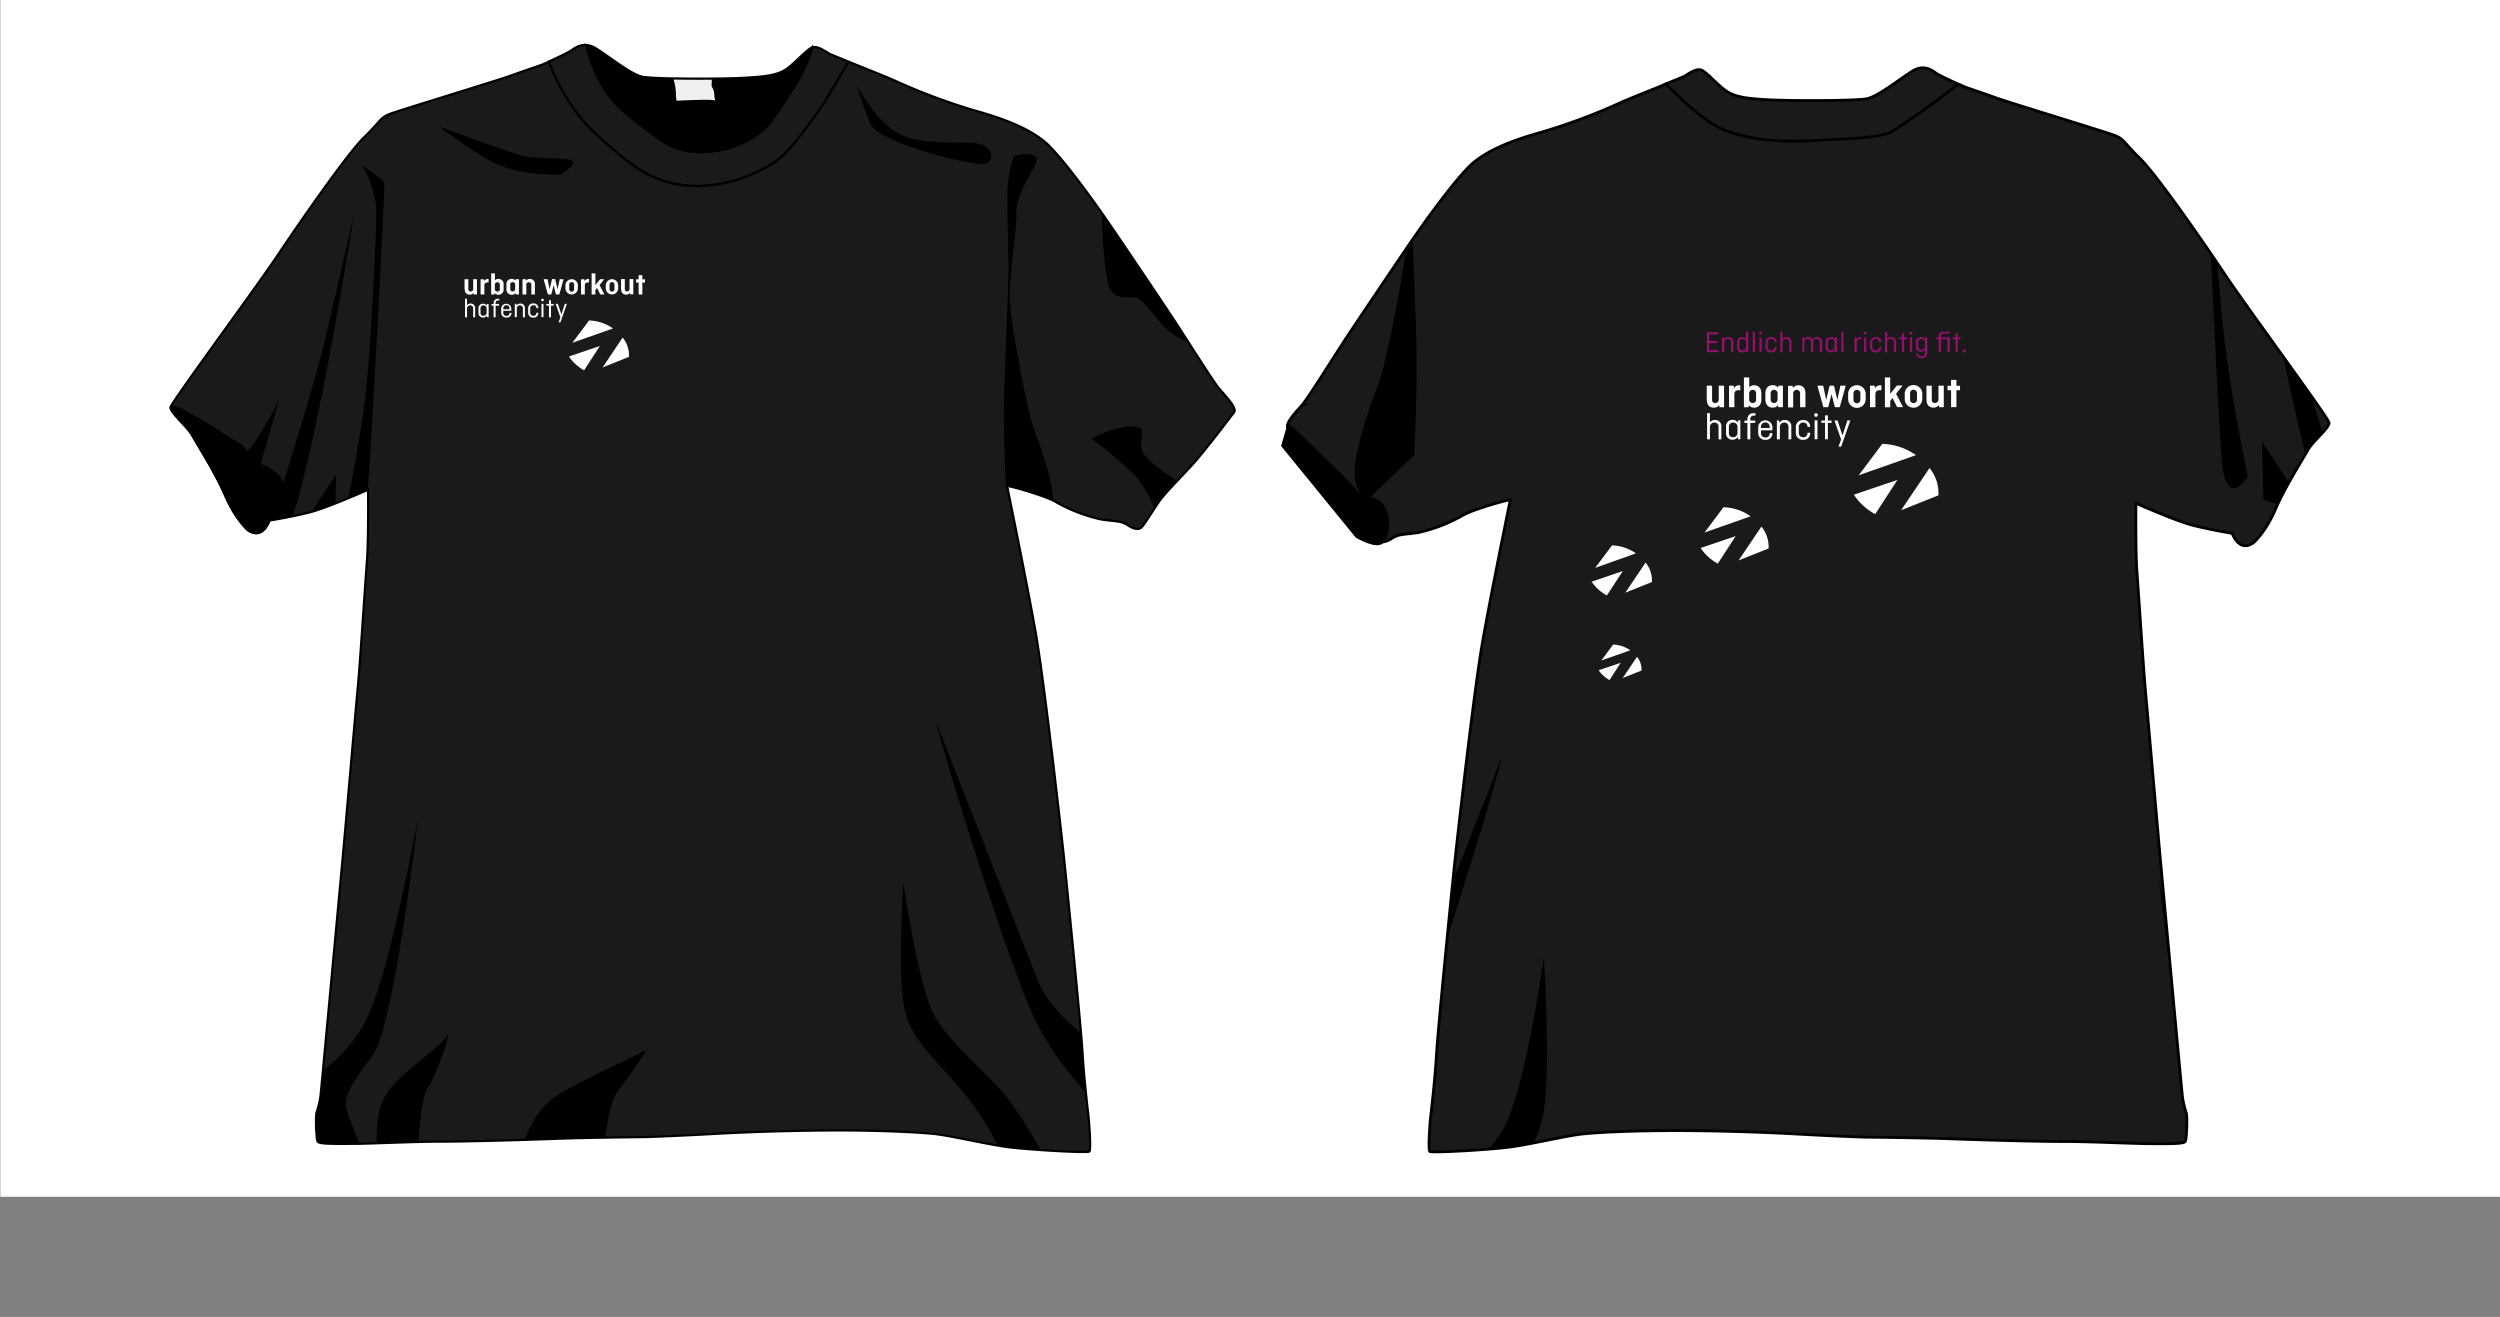 <svg id="Ebene_1" data-name="Ebene 1" xmlns="http://www.w3.org/2000/svg" xmlns:xlink="http://www.w3.org/1999/xlink" viewBox="0 0 940 495.17"><rect x="0" y="0" width="940" height="495.17" fill="#808080" stroke="none"/><defs><style>.cls-1,.cls-11,.cls-12,.cls-5{fill:none;}.cls-2{clip-path:url(#clip-path);}.cls-3{fill:#fff;}.cls-4{fill:#1a1a1a;}.cls-11,.cls-12,.cls-5{stroke:#000;stroke-miterlimit:3.86;}.cls-5{stroke-width:0.84px;}.cls-6{clip-path:url(#clip-path-2);}.cls-7{fill:#f0f0f0;}.cls-8{clip-path:url(#clip-path-3);}.cls-9{clip-path:url(#clip-path-4);}.cls-10{clip-path:url(#clip-path-5);}.cls-11{stroke-width:1.07px;}.cls-12{stroke-width:1.41px;}.cls-13{fill:#940f6e;}</style><clipPath id="clip-path" transform="translate(-9.88 -73.28)"><rect class="cls-1" x="10" y="73.28" width="939.88" height="450"/></clipPath><clipPath id="clip-path-2" transform="translate(-9.88 -73.28)"><path class="cls-1" d="M315.5,91s-2.12,5.89-4,9.68-10.31,16.83-12.83,19.57-10.1,9.26-22.72,10.1-17.46-4-30.08-13.89-15.34-26.23-15.34-26.23a7.88,7.88,0,0,1,3.35,1.2c4.84,2.95,13.25,9.89,17.67,10.73s29.45,0.84,37.23.42,13.25-.84,16.83-3.37,8-7.78,9.9-8.2h0Z"/></clipPath><clipPath id="clip-path-3" transform="translate(-9.88 -73.28)"><path class="cls-1" d="M328.84,96.44c6.07,2.45,14.72,5.85,18.41,7.57a233.16,233.16,0,0,0,28.82,10.73c9,2.52,21.67,6.52,28.61,13.68s17.25,21.67,21.46,27.77,22.51,33.24,27.14,40.39,12.83,20.2,14.94,22.72,6.94,7.36,5.68,9-11.15,14.73-15.57,19.57S448,258.64,445.91,261.58s-5.89,9.26-6.94,10.1-2.73.63-5.26-1.05-5.26-1.26-10.1-2.1a62.11,62.11,0,0,1-16.41-6.31c-2.95-1.89-10.94-4.21-13-4.84s-5.68-1.47-5.68-1.47,7.36,35.76,10.73,54.91,9.68,75.53,10.52,83.31,6.52,64.38,7.15,75.11,2.31,24.4,2.31,24.4,1.05,12,.21,12.62-22.72-.63-30.71-1.68-21.88-4.42-28.19-5-19.14-1.26-35.34-1.26-34.71.63-45.86,1.26-25.24,1.26-28.61,1.26c0,0-20.83.21-32,.63s-32.19,1.05-42.7,1.05-27.35.84-33.24,0.84-12.83.21-13.46-.84-0.84-9.89-.42-10.94a37.18,37.18,0,0,0,1.47-6.1c0.21-1.68,7.57-81.21,8.42-90.46s4.84-55.12,5.68-64.17,2.74-38.5,3.37-46.7,0.42-26.72.42-26.72-15.15,6.73-21.67,8.42-15.36,3.16-15.36,3.16-2.52,7.57-8.2,3.58c0,0-4.63-4-8.41-12.83S83.87,240.13,82.18,237s-8.41-8.63-8.2-10.52,31.56-44.18,40-56.8,26.51-38.71,32.82-44.81,5.89-7.36,9.89-8.84,40.6-12.62,45.23-14.31,10.94-3.79,12-4.21c0.3-.12,1.18-0.51,2.32-1,0,0,5.46,16,17.67,27.12s20.62,18.72,35.76,19.57,29.24-6.73,33.87-10.73,13.89-16.83,16.41-20.83,8.94-15.15,8.94-15.15h0Z"/></clipPath><clipPath id="clip-path-4" transform="translate(-9.88 -73.28)"><path class="cls-1" d="M110.9,269.37s-2.21,7.15-7.89,3.16c0,0-4.63-4-8.41-12.83S83.87,240.13,82.18,237s-8.2-8.84-8-10.73c0,0,1.68-.21,4.84,1.47s12,6.94,14.31,8.63,6.94,3.79,8.41,5.68,0.42,2.73,1.89,4.21,4.84,1.68,7.15,3.16,5,3.16,5.26,6.1-2.52,4.84-4,6.31-2,5.68-1.16,7.57h0Z"/></clipPath><clipPath id="clip-path-5" transform="translate(-9.88 -73.28)"><path class="cls-1" d="M636.13,104.82c-5.95,2.4-14.42,5.73-18,7.42a228.47,228.47,0,0,1-28.23,10.51c-8.86,2.47-21.22,6.39-28,13.4s-16.9,21.23-21,27.2-22,32.56-26.58,39.57-12.57,19.78-14.63,22.26-6.8,7.21-5.56,8.86S505,248.46,509.29,253.2s10.1,10.51,12.16,13.39,5.77,9.07,6.8,9.89,2.68,0.62,5.15-1,5.15-1.24,9.89-2.06a60.81,60.81,0,0,0,16.07-6.18c2.89-1.85,10.72-4.12,12.78-4.74s5.56-1.44,5.56-1.44-7.21,35-10.51,53.79-9.48,74-10.3,81.61-6.39,63.06-7,73.57-2.27,23.9-2.27,23.9-1,11.75-.21,12.37,22.26-.62,30.09-1.65,21.43-4.33,27.61-4.95,18.75-1.24,34.62-1.24,34,0.62,44.92,1.24,24.73,1.24,28,1.24c0,0,20.4.21,31.32,0.62s31.53,1,41.83,1,26.79,0.82,32.56.82,12.57,0.21,13.19-.82,0.83-9.69.41-10.72a36.29,36.29,0,0,1-1.44-6c-0.21-1.65-7.42-79.55-8.24-88.62s-4.74-54-5.56-62.85-2.68-37.71-3.3-45.75S813,262.47,813,262.47s14.84,6.6,21.22,8.24,15,3.09,15,3.09,2.47,7.42,8,3.5c0,0,4.53-3.92,8.24-12.57s10.51-19.17,12.16-22.26,8.24-8.45,8-10.3-30.91-43.28-39.15-55.64-26-37.92-32.15-43.9-5.77-7.21-9.69-8.66S765,111.62,760.5,110s-10.72-3.71-11.75-4.12c-0.29-.12-1.16-0.5-2.27-1a87.77,87.77,0,0,0-28,13c-6,4.34-8.51,3.79-23.34,4.61s-21.79,4.46-26.33.54-13.81-2.6-16.29-6.51-16.43-11.69-16.43-11.69h0Z"/></clipPath></defs><title>Grafiken OtteniWebseite Urbans_54</title><g class="cls-2"><polygon class="cls-3" points="0 0 0 450 940 450 940 0 0 0 0 0"/></g><path class="cls-4" d="M315.5,91c1.89-.42,4.61,1.47,6.3,2.53,0,0,2.84,1.21,7.15,2.95,0,0-6.52,11.15-9,15.15s-11.78,16.83-16.41,20.83S284.77,144,269.62,143.14s-23.56-8.41-35.76-19.57-17.63-27.12-17.63-27.12c2.85-1.31,7.26-3.41,8.16-4s3.06-2.55,6.09-2.25c0,0,2.74,16.35,15.36,26.23s17.46,14.73,30.08,13.89,20.2-7.36,22.72-10.1,10.94-15.78,12.83-19.57,4-9.68,4-9.68h0Z" transform="translate(-9.88 -73.28)"/><path class="cls-5" d="M315.5,91c1.89-.42,4.61,1.47,6.3,2.53,0,0,2.84,1.21,7.15,2.95,0,0-6.52,11.15-9,15.15s-11.78,16.83-16.41,20.83S284.77,144,269.62,143.14s-23.56-8.41-35.76-19.57-17.63-27.12-17.63-27.12c2.85-1.31,7.26-3.41,8.16-4s3.06-2.55,6.09-2.25c0,0,2.74,16.35,15.36,26.23s17.46,14.73,30.08,13.89,20.2-7.36,22.72-10.1,10.94-15.78,12.83-19.57,4-9.68,4-9.68h0Z" transform="translate(-9.88 -73.28)"/><path d="M315.5,91s-2.12,5.89-4,9.68-10.31,16.83-12.83,19.57-10.1,9.26-22.72,10.1-17.46-4-30.08-13.89-15.34-26.23-15.34-26.23a7.88,7.88,0,0,1,3.35,1.2c4.84,2.95,13.25,9.89,17.67,10.73s29.45,0.84,37.23.42,13.25-.84,16.83-3.37,8-7.78,9.9-8.2h0Z" transform="translate(-9.88 -73.28)"/><g class="cls-6"><path d="M243.54,120.42s6.52-3.79,11.57-3.58,13.46,2.52,21.67,1.47,8.21-1.47,13.46-1.47,12.41,0,13.67.84-0.42,7.15-3.58,9.47-17,6.31-25.24,7.15-31.56-13.89-31.56-13.89h0Z" transform="translate(-9.88 -73.28)"/><path d="M263.14,102.82s0.49,3.88.49,6a16.89,16.89,0,0,0,.28,3.32s11.22-.55,13.16-0.28,1.11,0.42,1-2.08-1.11-2.49-1-3.74a9.73,9.73,0,0,0,0-2.22l-13.92-1h0Z" transform="translate(-9.88 -73.28)"/><path class="cls-7" d="M263,102.69a21.55,21.55,0,0,1,1,5.13,16.9,16.9,0,0,0,.28,3.33s11.22-.55,13.16-0.28,1.11,0.42,1-2.08-1.11-2.49-1-3.74a9.72,9.72,0,0,0,0-2.22L263,102.69h0Z" transform="translate(-9.88 -73.28)"/></g><path class="cls-5" d="M315.5,91s-2.12,5.89-4,9.68-10.31,16.83-12.83,19.57-10.1,9.26-22.72,10.1-17.46-4-30.08-13.89-15.34-26.23-15.34-26.23a7.88,7.88,0,0,1,3.35,1.2c4.84,2.95,13.25,9.89,17.67,10.73s29.45,0.84,37.23.42,13.25-.84,16.83-3.37,8-7.78,9.9-8.2h0Z" transform="translate(-9.88 -73.28)"/><path class="cls-7" d="M328.84,96.44c6.07,2.45,14.72,5.85,18.41,7.57a233.16,233.16,0,0,0,28.82,10.73c9,2.52,21.67,6.52,28.61,13.68s17.25,21.67,21.46,27.77,22.51,33.24,27.14,40.39,12.83,20.2,14.94,22.72,6.94,7.36,5.68,9-11.15,14.73-15.57,19.57S448,258.64,445.91,261.58s-5.89,9.26-6.94,10.1-2.73.63-5.26-1.05-5.26-1.26-10.1-2.1a62.11,62.11,0,0,1-16.41-6.31c-2.95-1.89-10.94-4.21-13-4.84s-5.68-1.47-5.68-1.47,7.36,35.76,10.73,54.91,9.68,75.53,10.52,83.31,6.52,64.38,7.15,75.11,2.31,24.4,2.31,24.4,1.05,12,.21,12.62-22.72-.63-30.71-1.68-21.88-4.42-28.19-5-19.14-1.26-35.34-1.26-34.71.63-45.86,1.26-25.24,1.26-28.61,1.26c0,0-20.83.21-32,.63s-32.19,1.05-42.7,1.05-27.35.84-33.24,0.84-12.83.21-13.46-.84-0.84-9.89-.42-10.94a37.18,37.18,0,0,0,1.47-6.1c0.21-1.68,7.57-81.21,8.42-90.46s4.84-55.12,5.68-64.17,2.74-38.5,3.37-46.7,0.42-26.72.42-26.72-15.15,6.73-21.67,8.42-15.36,3.16-15.36,3.16-2.52,7.57-8.2,3.58c0,0-4.63-4-8.41-12.83S83.87,240.13,82.18,237s-8.41-8.63-8.2-10.52,31.56-44.18,40-56.8,26.51-38.71,32.82-44.81,5.89-7.36,9.89-8.84,40.6-12.62,45.23-14.31,10.94-3.79,12-4.21c0.3-.12,1.18-0.51,2.32-1,0,0,5.46,16,17.67,27.12s20.62,18.72,35.76,19.57,29.24-6.73,33.87-10.73,13.89-16.83,16.41-20.83,8.94-15.15,8.94-15.15h0Z" transform="translate(-9.88 -73.28)"/><path class="cls-4" d="M328.84,96.44c6.07,2.45,14.72,5.85,18.41,7.57a233.16,233.16,0,0,0,28.82,10.73c9,2.52,21.67,6.52,28.61,13.68s17.25,21.67,21.46,27.77,22.51,33.24,27.14,40.39,12.83,20.2,14.94,22.72,6.94,7.36,5.68,9-11.15,14.73-15.57,19.57S448,258.64,445.91,261.58s-5.89,9.26-6.94,10.1-2.73.63-5.26-1.05-5.26-1.26-10.1-2.1a62.11,62.11,0,0,1-16.41-6.31c-2.95-1.89-10.94-4.21-13-4.84s-5.68-1.47-5.68-1.47,7.36,35.76,10.73,54.91,9.68,75.53,10.52,83.31,6.52,64.38,7.15,75.11,2.31,24.4,2.31,24.4,1.05,12,.21,12.62-22.72-.63-30.71-1.68-21.88-4.42-28.19-5-19.14-1.26-35.34-1.26-34.71.63-45.86,1.26-25.24,1.26-28.61,1.26c0,0-20.83.21-32,.63s-32.19,1.05-42.7,1.05-27.35.84-33.24,0.84-12.83.21-13.46-.84-0.84-9.89-.42-10.94a37.18,37.18,0,0,0,1.47-6.1c0.21-1.68,7.57-81.21,8.42-90.46s4.84-55.12,5.68-64.17,2.74-38.5,3.37-46.7,0.42-26.72.42-26.72-15.15,6.73-21.67,8.42-15.36,3.16-15.36,3.16-2.52,7.57-8.2,3.58c0,0-4.63-4-8.41-12.83S83.87,240.13,82.18,237s-8.41-8.63-8.2-10.52,31.56-44.18,40-56.8,26.51-38.71,32.82-44.81,5.89-7.36,9.89-8.84,40.6-12.62,45.23-14.31,10.94-3.79,12-4.21c0.3-.12,1.18-0.51,2.32-1,0,0,5.46,16,17.67,27.12s20.62,18.72,35.76,19.57,29.24-6.73,33.87-10.73,13.89-16.83,16.41-20.83,8.94-15.15,8.94-15.15h0Z" transform="translate(-9.88 -73.28)"/><g class="cls-8"><path d="M175,120.84s13.89,10.94,23.14,14.73,22.3,3.37,22.3,3.37,5-2.52,5-4.63-13-1.26-17.67-2.1S175,120.84,175,120.84h0Z" transform="translate(-9.88 -73.28)"/><path d="M331.89,105.27s7.15,13.46,15.57,18.09,23.14,2.95,29.45,3.79,7.15,5.89,3.79,7.57-40.81-7.57-43.76-15.15-5-14.31-5-14.31h0Z" transform="translate(-9.88 -73.28)"/><path d="M115.84,256.54s12.2-37.87,16.83-57.86S143,153.87,143,153.87s-13.25,83.94-22.93,113L116.89,270l-5,.84-3.58-1.68,0.42-7.15,3.37-3.58,3.79-1.89h0Z" transform="translate(-9.88 -73.28)"/><path d="M140.45,262.21s3.79-17.88,6.31-35.77,5-71.48,4.57-75.69-3.31-13.09-5.21-15,7.83,5.28,8.25,6.12S149.5,241,148.24,256.74s-7.78,5.47-7.78,5.47h0Z" transform="translate(-9.88 -73.28)"/><path d="M388.06,255.69s-1.05-21.25-.63-34.29,1.68-43.13,1.68-47.12-0.84-27.77-.21-32.61,1.47-9,2.52-9.68,7.57-1.68,8.2,1.05-7.78,12-7.57,20-2.74,23.14-2.53,32.4,6.73,42.71,9,48.81,6.31,17,7.15,24.83-3.79,9.89-3.79,9.89l-13.88-13.25h0Z" transform="translate(-9.88 -73.28)"/><path d="M122.78,481s17.25-7.57,25.67-26.09S167,381.29,167,381.29s-8.84,78.26-17.25,89.2-10.52,15.57-9.68,19.36,7.15,18.93,7.15,18.93l-26.09,2.95L122.78,481h0Z" transform="translate(-9.88 -73.28)"/><path d="M151.81,505.83s-1.68-12.62,2.95-20.62,20.62-18.09,23.14-22.3-4.21,15.57-7.15,19.36S167,505.83,167,505.83H151.81Z" transform="translate(-9.88 -73.28)"/><path d="M387.85,510.46S383.22,497,371,482.69s-19.35-19.35-21.46-32.4,0-45.44,0-45.44S355,444,361.34,455.34,383.22,478.07,390.8,489A185.16,185.16,0,0,1,403,509.2l-15.15,1.26h0Z" transform="translate(-9.88 -73.28)"/><path d="M426.14,492.37s-17.67-16-27.35-36.19-33.66-97.61-37-111.5l38.29,97.2c5.47,13.88,23.14,24.82,23.14,24.82l2.95,25.67h0Z" transform="translate(-9.88 -73.28)"/><path d="M204.41,513.41s1.68-21,16.83-29.45S249,470.49,252,468.39s-6.31,10.52-10.1,15.57S236.38,510,236.38,510l-32,3.37h0Z" transform="translate(-9.88 -73.28)"/><path d="M445.49,270.21s-2.1-12.2-10.94-20.2a158.82,158.82,0,0,0-14.3-11.78s8.41-4.63,15.15-4.63,2.52,3.79,3.79,8.84,18.93,15.15,18.93,15.15l-12.62,12.62h0Z" transform="translate(-9.88 -73.28)"/><polygon points="111.64 200.72 126.37 178.42 125.95 195.67 111.64 200.72 111.64 200.72"/><path d="M102.57,243s1.11,0.28,5.82-7.76,6.37-11.36,6.37-11.36L107,250.79l-6.1-2.49,1.66-5.27h0Z" transform="translate(-9.88 -73.28)"/><path d="M424,144.11s0,34.36,3.88,38.79,7.76,0,11.64,3.88,5.54,7.2,10,11.08,16.63,7.76,16.63,7.76L424,144.11h0Z" transform="translate(-9.88 -73.28)"/></g><path class="cls-5" d="M328.84,96.44c6.07,2.45,14.72,5.85,18.41,7.57a233.16,233.16,0,0,0,28.82,10.73c9,2.52,21.67,6.52,28.61,13.68s17.25,21.67,21.46,27.77,22.51,33.24,27.14,40.39,12.83,20.2,14.94,22.72,6.94,7.36,5.68,9-11.15,14.73-15.57,19.57S448,258.64,445.91,261.58s-5.89,9.26-6.94,10.1-2.73.63-5.26-1.05-5.26-1.26-10.1-2.1a62.11,62.11,0,0,1-16.41-6.31c-2.95-1.89-10.94-4.21-13-4.84s-5.68-1.47-5.68-1.47,7.36,35.76,10.73,54.91,9.68,75.53,10.52,83.31,6.52,64.38,7.15,75.11,2.31,24.4,2.31,24.4,1.05,12,.21,12.62-22.72-.63-30.71-1.68-21.88-4.42-28.19-5-19.14-1.26-35.34-1.26-34.71.63-45.86,1.26-25.24,1.26-28.61,1.26c0,0-20.83.21-32,.63s-32.19,1.05-42.7,1.05-27.35.84-33.24,0.84-12.83.21-13.46-.84-0.84-9.89-.42-10.94a37.18,37.18,0,0,0,1.47-6.1c0.21-1.68,7.57-81.21,8.42-90.46s4.84-55.12,5.68-64.17,2.74-38.5,3.37-46.7,0.42-26.72.42-26.72-15.15,6.73-21.67,8.42-15.36,3.16-15.36,3.16-2.52,7.57-8.2,3.58c0,0-4.63-4-8.41-12.83S83.87,240.13,82.18,237s-8.41-8.63-8.2-10.52,31.56-44.18,40-56.8,26.51-38.71,32.82-44.81,5.89-7.36,9.89-8.84,40.6-12.62,45.23-14.31,10.94-3.79,12-4.21c0.3-.12,1.18-0.51,2.32-1,0,0,5.46,16,17.67,27.12s20.62,18.72,35.76,19.57,29.24-6.73,33.87-10.73,13.89-16.83,16.41-20.83,8.94-15.15,8.94-15.15h0Z" transform="translate(-9.88 -73.28)"/><path d="M110.9,269.37s-2.21,7.15-7.89,3.16c0,0-4.63-4-8.41-12.83S83.87,240.13,82.18,237s-8.2-8.84-8-10.73c0,0,1.68-.21,4.84,1.47s12,6.94,14.31,8.63,6.94,3.79,8.41,5.68,0.42,2.73,1.89,4.21,4.84,1.68,7.15,3.16,5,3.16,5.26,6.1-2.52,4.84-4,6.31-2,5.68-1.16,7.57h0Z" transform="translate(-9.88 -73.28)"/><g class="cls-9"><path d="M76.71,239.28a60.53,60.53,0,0,1,12.62,4.21c5.47,2.73,12.41,9.26,14.52,12s10.1,7.78,10.1,7.78,7.36-5.47,7.15-9.47-12.41-14.31-12.41-14.31L84.5,225.82l-12.83-5.47-2.31,10.73,7.36,8.2h0Z" transform="translate(-9.88 -73.28)"/></g><path class="cls-5" d="M110.9,269.37s-2.21,7.15-7.89,3.16c0,0-4.63-4-8.41-12.83S83.87,240.13,82.18,237s-8.2-8.84-8-10.73c0,0,1.68-.21,4.84,1.47s12,6.94,14.31,8.63,6.94,3.79,8.41,5.68,0.42,2.73,1.89,4.21,4.84,1.68,7.15,3.16,5,3.16,5.26,6.1-2.52,4.84-4,6.31-2,5.68-1.16,7.57h0Z" transform="translate(-9.88 -73.28)"/><path class="cls-3" d="M185.48,192.57v-3.23a1.16,1.16,0,0,1,1.19-1.25,1.07,1.07,0,0,1,1.11,1.17v3.31h0.75v-3.3a1.65,1.65,0,0,0-1.73-1.85,1.62,1.62,0,0,0-1.32.61v-2.45h-0.75v7h0.75Zm4.32-1.76a1.68,1.68,0,0,0,1.74,1.87,1.64,1.64,0,0,0,1.37-.68l0.11,0.58h0.58v-5H193l-0.11.58a1.62,1.62,0,0,0-1.37-.68,1.68,1.68,0,0,0-1.74,1.87v1.52h0Zm1.87,1.2a1.07,1.07,0,0,1-1.12-1.17v-1.58a1.07,1.07,0,0,1,1.12-1.17,1.16,1.16,0,0,1,1.19,1.25v1.42a1.15,1.15,0,0,1-1.19,1.24h0Zm3-3.81h0.8v4.38h0.76V188.2h1.3v-0.64h-1.3v-0.3a0.88,0.88,0,0,1,1-1h0.39v-0.65h-0.43a1.53,1.53,0,0,0-1.69,1.72v0.25h-0.8v0.64h0Zm6.79,2.69V191a1,1,0,0,1-1.16,1.05,1.12,1.12,0,0,1-1.18-1.19v-0.72h3v-0.76a1.89,1.89,0,1,0-3.79,0v1.41a1.78,1.78,0,0,0,1.92,1.88A1.68,1.68,0,0,0,202.2,191v-0.07h-0.71Zm-2.33-1.58a1.17,1.17,0,1,1,2.33,0v0.25h-2.33v-0.25h0Zm5.06,3.26v-3.23a1.16,1.16,0,0,1,1.19-1.25,1.07,1.07,0,0,1,1.11,1.17v3.31h0.75v-3.3a1.65,1.65,0,0,0-1.73-1.85,1.61,1.61,0,0,0-1.38.7l-0.11-.6h-0.58v5h0.75Zm7.37-1.74V191a1,1,0,0,1-1.16,1,1.14,1.14,0,0,1-1.17-1.25v-1.45a1.14,1.14,0,0,1,1.17-1.25,1,1,0,0,1,1.16,1v0.12h0.73v-0.06a1.71,1.71,0,0,0-1.89-1.74,1.82,1.82,0,0,0-1.92,2v1.33a1.82,1.82,0,0,0,1.92,2,1.71,1.71,0,0,0,1.89-1.75v-0.09h-0.73Zm1.81-4.73a0.49,0.49,0,1,0,.49-0.49,0.49,0.49,0,0,0-.49.49h0Zm0.11,1.42v5h0.75v-5h-0.75Zm1.81,0.67h1v4.38h0.76V188.2h1v-0.64h-1v-1.37H216.3v1.37h-1v0.64h0Zm5.31,6.31,2.44-7h-0.78l-1.31,4-1.31-4h-0.83l1.78,5.08-0.69,1.9h0.71Z" transform="translate(-9.88 -73.28)"/><path class="cls-3" d="M184.65,182.08a1.78,1.78,0,0,0,1.85,2,1.73,1.73,0,0,0,1.43-.67L188,184h1.21v-5.74h-1.41v3.62a0.93,0.93,0,0,1-1,1,0.8,0.8,0,0,1-.83-0.89v-3.74h-1.42v3.82h0ZM192,184v-3.5a1,1,0,0,1,1.1-1,3.24,3.24,0,0,1,.48,0v-1.32a1.19,1.19,0,0,0-.34,0,1.55,1.55,0,0,0-1.32.77l-0.12-.66h-1.22V184H192Zm3.87-.54a1.7,1.7,0,0,0,1.41.66,1.94,1.94,0,0,0,1.95-2.23v-1.52a1.94,1.94,0,0,0-1.95-2.23,1.7,1.7,0,0,0-1.3.55v-2.62h-1.42V184h1.22l0.09-.54h0Zm1.06-.57a0.93,0.93,0,0,1-1-1v-1.49a0.94,0.94,0,0,1,1-1,0.88,0.88,0,0,1,.89,1v1.54a0.88,0.88,0,0,1-.89,1h0Zm3.39-1a1.94,1.94,0,0,0,2,2.23,1.67,1.67,0,0,0,1.4-.66l0.1,0.54H205v-5.74H203.8l-0.1.54a1.7,1.7,0,0,0-1.4-.66,1.94,1.94,0,0,0-2,2.23v1.52h0Zm2.31,1a0.88,0.88,0,0,1-.89-1v-1.54a0.88,0.88,0,0,1,.89-1,0.94,0.94,0,0,1,.95,1v1.49a0.93,0.93,0,0,1-.95,1h0Zm5.14,1.11v-3.61a0.94,0.94,0,0,1,1-1,0.88,0.88,0,0,1,.89,1V184H211v-3.71a1.86,1.86,0,0,0-1.9-2.14,1.77,1.77,0,0,0-1.45.68l-0.09-.56h-1.22V184h1.42Zm8-5.74h-1.5l1.61,5.74h1.28l0.89-3.47L218.9,184h1.29l1.59-5.74h-1.45L219.53,182l-0.9-3.78h-1.17l-0.9,3.78-0.81-3.78h0Zm8.13,2.1a0.93,0.93,0,1,1,1.85,0v1.56a0.93,0.93,0,1,1-1.85,0v-1.56h0Zm3.26,0.09a2.34,2.34,0,0,0-4.67,0v1.36a2.34,2.34,0,0,0,4.67,0v-1.36h0Zm2.61,3.55v-3.5a1,1,0,0,1,1.1-1,3.24,3.24,0,0,1,.48,0v-1.32a1.19,1.19,0,0,0-.34,0,1.55,1.55,0,0,0-1.32.77l-0.12-.66h-1.22V184h1.42Zm2.56-7.93V184h1.42v-1.66l0.61-.77,1.23,2.44h1.56l-1.84-3.54,1.75-2.2h-1.54l-1.77,2.25v-4.44H232.3Zm6.73,4.29a0.93,0.93,0,1,1,1.85,0v1.56a0.93,0.93,0,1,1-1.85,0v-1.56h0Zm3.26,0.09a2.34,2.34,0,0,0-4.67,0v1.36a2.34,2.34,0,0,0,4.67,0v-1.36h0Zm1.16,1.63a1.78,1.78,0,0,0,1.85,2,1.73,1.73,0,0,0,1.43-.67l0.12,0.55H248v-5.74h-1.41v3.62a0.93,0.93,0,0,1-.95,1,0.8,0.8,0,0,1-.83-0.89v-3.74h-1.42v3.82h0Zm5.61-2.58H250V184h1.4v-4.5h1v-1.18h-1v-1.57H250v1.57h-0.95v1.18h0Z" transform="translate(-9.88 -73.28)"/><path class="cls-3" d="M246.37,207.5a10.56,10.56,0,0,0-2.37-7.29l-7.57,11.25,9.94-4h0Zm-6-10.73a16.51,16.51,0,0,0-9-3l-6.29,8.4,15.27-5.39h0Zm-16.55,10.54a14.18,14.18,0,0,0,.95,1.31,16.47,16.47,0,0,0,4.73,3.89l5.93-9.13-11.61,3.94h0Z" transform="translate(-9.88 -73.28)"/><path class="cls-7" d="M636.13,104.82c-5.95,2.4-14.42,5.73-18,7.42a228.47,228.47,0,0,1-28.23,10.51c-8.86,2.47-21.22,6.39-28,13.4s-16.9,21.23-21,27.2-22,32.56-26.58,39.57-12.57,19.78-14.63,22.26-6.8,7.21-5.56,8.86S505,248.46,509.29,253.2s10.1,10.51,12.16,13.39,5.77,9.07,6.8,9.89,2.68,0.62,5.15-1,5.15-1.24,9.89-2.06a60.81,60.81,0,0,0,16.07-6.18c2.89-1.85,10.72-4.12,12.78-4.74s5.56-1.44,5.56-1.44-7.21,35-10.51,53.79-9.48,74-10.3,81.61-6.39,63.06-7,73.57-2.27,23.9-2.27,23.9-1,11.75-.21,12.37,22.26-.62,30.09-1.65,21.43-4.33,27.61-4.95,18.75-1.24,34.62-1.24,34,0.62,44.92,1.24,24.73,1.24,28,1.24c0,0,20.4.21,31.32,0.62s31.53,1,41.83,1,26.79,0.82,32.56.82,12.57,0.21,13.19-.82,0.83-9.69.41-10.72a36.29,36.29,0,0,1-1.44-6c-0.21-1.65-7.42-79.55-8.24-88.62s-4.74-54-5.56-62.85-2.68-37.71-3.3-45.75S813,262.47,813,262.47s14.84,6.6,21.22,8.24,15,3.09,15,3.09,2.47,7.42,8,3.5c0,0,4.53-3.92,8.24-12.57s10.51-19.17,12.16-22.26,8.24-8.45,8-10.3-30.91-43.28-39.15-55.64-26-37.92-32.15-43.9-5.77-7.21-9.69-8.66S765,111.62,760.5,110s-10.72-3.71-11.75-4.12c-0.29-.12-1.16-0.5-2.27-1a87.77,87.77,0,0,0-28,13c-6,4.34-8.51,3.79-23.34,4.61s-21.79,4.46-26.33.54-13.81-2.6-16.29-6.51-16.43-11.69-16.43-11.69h0Z" transform="translate(-9.88 -73.28)"/><path class="cls-4" d="M636.13,104.82c-5.95,2.4-14.42,5.73-18,7.42a228.47,228.47,0,0,1-28.23,10.51c-8.86,2.47-21.22,6.39-28,13.4s-16.9,21.23-21,27.2-22,32.56-26.58,39.57-12.57,19.78-14.63,22.26-6.8,7.21-5.56,8.86S505,248.46,509.29,253.2s10.1,10.51,12.16,13.39,5.77,9.07,6.8,9.89,2.68,0.62,5.15-1,5.15-1.24,9.89-2.06a60.81,60.81,0,0,0,16.07-6.18c2.89-1.85,10.72-4.12,12.78-4.74s5.56-1.44,5.56-1.44-7.21,35-10.51,53.79-9.48,74-10.3,81.61-6.39,63.06-7,73.57-2.27,23.9-2.27,23.9-1,11.75-.21,12.37,22.26-.62,30.09-1.65,21.43-4.33,27.61-4.95,18.75-1.24,34.62-1.24,34,0.62,44.92,1.24,24.73,1.24,28,1.24c0,0,20.4.21,31.32,0.62s31.53,1,41.83,1,26.79,0.82,32.56.82,12.57,0.21,13.19-.82,0.83-9.69.41-10.72a36.29,36.29,0,0,1-1.44-6c-0.21-1.65-7.42-79.55-8.24-88.62s-4.74-54-5.56-62.85-2.68-37.71-3.3-45.75S813,262.47,813,262.47s14.84,6.6,21.22,8.24,15,3.09,15,3.09,2.47,7.42,8,3.5c0,0,4.53-3.92,8.24-12.57s10.51-19.17,12.16-22.26,8.24-8.45,8-10.3-30.91-43.28-39.15-55.64-26-37.92-32.15-43.9-5.77-7.21-9.69-8.66S765,111.62,760.5,110s-10.72-3.71-11.75-4.12c-0.29-.12-1.16-0.5-2.27-1a87.77,87.77,0,0,0-28,13c-6,4.34-8.51,3.79-23.34,4.61s-21.79,4.46-26.33.54-13.81-2.6-16.29-6.51-16.43-11.69-16.43-11.69h0Z" transform="translate(-9.88 -73.28)"/><g class="cls-10"><path d="M886.21,245.42s-15.45-47.93-21.3-73.23-13-56.72-13-56.72,16.78,106.25,29,143l4,4,6.39,1.07,4.53-2.13-0.53-9.05L891,247.82l-4.79-2.4h0Z" transform="translate(-9.88 -73.28)"/><path d="M855.06,252.62s-4.79-22.64-8-45.27-8-95.34-7.46-100.66,5.86-11.72,8.25-14.11-8.79,8.26-9.32,9.32,5.06,123.83,6.66,143.8,9.85,6.92,9.85,6.92h0Z" transform="translate(-9.88 -73.28)"/><path d="M541.63,244.36s1.33-26.9.8-43.41-2.13-54.59-2.13-59.65,1.07-35.15.27-41.28-1.87-11.45-3.2-12.25S527.79,85.64,527,89.1s9.85,15.18,9.59,25.3,3.46,29.29,3.2,41-8.52,54.06-11.45,61.78-8,21.57-9.05,31.42,4.79,12.52,4.79,12.52l17.58-16.78h0Z" transform="translate(-9.88 -73.28)"/><path d="M877.43,529.57s-21.83-9.59-32.49-33-23.43-93.21-23.43-93.21,11.18,99.07,21.84,112.91,13.31,19.71,12.25,24.5-9.06,24-9.06,24l33,3.73-2.13-38.88h0Z" transform="translate(-9.88 -73.28)"/><path d="M840.68,561s2.13-16-3.73-26.1-26.1-22.9-29.29-28.23,5.33,19.7,9.05,24.5S821.51,561,821.51,561h19.17Z" transform="translate(-9.88 -73.28)"/><path d="M541.9,566.85s5.86-17,21.3-35.15,24.5-24.5,27.16-41,0-57.52,0-57.52-6.92,49.53-14.91,63.91-27.7,28.76-37.28,42.61a234.15,234.15,0,0,0-15.45,25.57l19.17,1.6h0Z" transform="translate(-9.88 -73.28)"/><path d="M493.43,544s22.37-20.24,34.62-45.8S570.66,374.58,574.92,357L526.45,480c-6.92,17.58-29.29,31.42-29.29,31.42L493.43,544h0Z" transform="translate(-9.88 -73.28)"/><path d="M463.32,263.79s2.66-15.45,13.85-25.57,25.63-13,25.63-13-26.81-.08-28.41,6.31-27,16.32-27,16.32l16,16h0Z" transform="translate(-9.88 -73.28)"/><polygon points="869.14 194.25 850.5 166.02 851.04 187.86 869.14 194.25 869.14 194.25"/></g><path class="cls-11" d="M636.16,104.94c-5.94,2.4-14.41,5.73-18,7.41a228.33,228.33,0,0,1-28.21,10.5c-8.86,2.47-21.21,6.39-28,13.39s-16.89,21.21-21,27.19S518.88,196,514.35,203s-12.56,19.77-14.62,22.24-6.8,7.21-5.56,8.86,10.91,14.42,15.24,19.15,10.09,10.5,12.15,13.39,5.76,9.06,6.8,9.89,2.68,0.62,5.15-1,5.15-1.23,9.89-2.06a60.78,60.78,0,0,0,16.06-6.18c2.89-1.85,10.71-4.12,12.77-4.74s5.56-1.44,5.56-1.44-7.21,35-10.5,53.76-9.47,73.94-10.3,81.56-6.38,63-7,73.53-2.27,23.89-2.27,23.89-1,11.74-.21,12.36,22.24-.62,30.07-1.65,21.42-4.32,27.6-4.94,18.74-1.24,34.6-1.24,34,0.62,44.9,1.24,24.71,1.24,28,1.24c0,0,20.39.21,31.3,0.62s31.51,1,41.81,1,26.77,0.82,32.54.82,12.56,0.2,13.18-.82,0.82-9.68.41-10.71a36.37,36.37,0,0,1-1.44-6c-0.21-1.65-7.41-79.5-8.24-88.56s-4.74-54-5.56-62.82-2.68-37.69-3.29-45.72S813,262.5,813,262.5s14.83,6.59,21.21,8.24,15,3.09,15,3.09,2.47,7.41,8,3.5c0,0,4.53-3.91,8.24-12.56s10.5-19.15,12.15-22.24,8.24-8.44,8-10.3S854.78,189,846.54,176.62s-25.95-37.9-32.13-43.87-5.77-7.21-9.68-8.65-39.75-12.36-44.28-14-10.71-3.71-11.74-4.12c-0.29-.12-1.16-0.5-2.27-1a87.71,87.71,0,0,0-27.94,13c-6,4.34-8.5,3.79-23.33,4.61s-21.78,4.46-26.31.54-13.8-2.6-16.28-6.51-16.42-11.68-16.42-11.68h0Z" transform="translate(-9.88 -73.28)"/><path class="cls-4" d="M732.24,98.82A7.59,7.59,0,0,0,729,100c-4.72,2.86-12.93,9.6-17.24,10.42s-28.73.82-36.33,0.41S662.52,110,659,107.54s-7.81-7.56-9.66-8-4.5,1.43-6.15,2.45c0,0-2.77,1.17-7,2.86,0,0,8.7,8.59,12.42,11.32,5.14,3.77,6.76,5.11,12.43,7s15.23,3.78,30,3,26.49-1.08,30.28-3.5c13.57-8.68,24.83-17.76,24.83-17.76-2.78-1.27-7.08-3.31-8-3.9s-3-2.48-6-2.19h0Z" transform="translate(-9.88 -73.28)"/><path class="cls-11" d="M732.24,98.82A7.59,7.59,0,0,0,729,100c-4.72,2.86-12.93,9.6-17.24,10.42s-28.73.82-36.33,0.41S662.52,110,659,107.54s-7.81-7.56-9.66-8-4.5,1.43-6.15,2.45c0,0-2.77,1.17-7,2.86,0,0,8.7,8.59,12.42,11.32,5.14,3.77,6.76,5.11,12.43,7s15.23,3.78,30,3,26.49-1.08,30.28-3.5c13.57-8.68,24.83-17.76,24.83-17.76-2.78-1.27-7.08-3.31-8-3.9s-3-2.48-6-2.19h0Z" transform="translate(-9.88 -73.28)"/><path d="M494.32,233.22s20.09,19,24.7,24.16,1.36,1.09,7.87,4.07,5.16,12.76,3,15.47-9.77-1.9-9.77-1.9l-28-34.2,2.17-7.6h0Z" transform="translate(-9.88 -73.28)"/><path class="cls-12" d="M494.48,233.38s19.91,18.86,24.49,24,1.35,1.08,7.8,4,5.11,12.67,3,15.36-9.69-1.89-9.69-1.89l-27.72-34,2.15-7.55h0Z" transform="translate(-9.88 -73.28)"/><path class="cls-13" d="M655.64,202.23v-0.77h-3.12V199h3.41v-0.79h-4.27v7.49H656v-0.78h-3.5v-2.66h3.12Zm2.58,3.44v-3.57a1.28,1.28,0,0,1,1.31-1.38,1.18,1.18,0,0,1,1.23,1.29v3.66h0.83V202a1.82,1.82,0,0,0-1.91-2,1.78,1.78,0,0,0-1.53.77L658,200.1h-0.64v5.57h0.83Zm8.36,0h0.64V198h-0.83v2.7a1.79,1.79,0,0,0-1.45-.67,1.85,1.85,0,0,0-1.93,2.06v1.67a1.85,1.85,0,0,0,1.93,2.06,1.81,1.81,0,0,0,1.52-.75l0.12,0.64h0Zm-1.5-.62a1.18,1.18,0,0,1-1.23-1.29V202a1.18,1.18,0,0,1,1.23-1.29,1.28,1.28,0,0,1,1.31,1.38v1.57a1.27,1.27,0,0,1-1.31,1.37h0Zm3.83-7.09v7.71h0.84V198h-0.84Zm2.4,0.57a0.54,0.54,0,1,0,.55-0.55,0.54,0.54,0,0,0-.55.55h0Zm0.13,1.57v5.57h0.83V200.1h-0.83Zm5.67,3.65v0.17a1.13,1.13,0,0,1-1.28,1.15,1.26,1.26,0,0,1-1.29-1.38v-1.6a1.26,1.26,0,0,1,1.29-1.38,1.14,1.14,0,0,1,1.28,1.13V202h0.81v-0.07a1.89,1.89,0,0,0-2.08-1.93,2,2,0,0,0-2.12,2.16v1.47a2,2,0,0,0,2.12,2.16,1.88,1.88,0,0,0,2.08-1.94v-0.1h-0.81Zm3,1.92v-3.57a1.28,1.28,0,0,1,1.31-1.38,1.18,1.18,0,0,1,1.23,1.29v3.66h0.83V202a1.82,1.82,0,0,0-1.91-2,1.79,1.79,0,0,0-1.46.67V198H679.3v7.71h0.83Zm8.22,0v-3.61a1.25,1.25,0,0,1,1.28-1.33,1.17,1.17,0,0,1,1.2,1.29v3.66h0.83V202a1.25,1.25,0,0,1,1.28-1.31,1.17,1.17,0,0,1,1.2,1.29v3.66H695V202a1.82,1.82,0,0,0-1.89-2,1.73,1.73,0,0,0-1.63,1,1.7,1.7,0,0,0-1.67-1,1.75,1.75,0,0,0-1.5.77l-0.11-.66h-0.64v5.57h0.83Zm8-1.95a1.85,1.85,0,0,0,1.93,2.06,1.81,1.81,0,0,0,1.52-.75l0.13,0.64h0.64V200.1h-0.64l-0.12.64a1.79,1.79,0,0,0-1.52-.75,1.85,1.85,0,0,0-1.93,2.06v1.67h0Zm2.06,1.32a1.18,1.18,0,0,1-1.23-1.29V202a1.18,1.18,0,0,1,1.23-1.29,1.28,1.28,0,0,1,1.31,1.38v1.57a1.27,1.27,0,0,1-1.31,1.37h0Zm3.83-7.09v7.71h0.84V198h-0.84Zm5.78,7.71v-3.51a1.31,1.31,0,0,1,1.36-1.39,2.72,2.72,0,0,1,.34,0V200l-0.27,0a1.69,1.69,0,0,0-1.48.82l-0.14-.7h-0.64v5.57H708Zm2.63-7.14a0.54,0.54,0,1,0,.55-0.55,0.54,0.54,0,0,0-.55.55h0Zm0.13,1.57v5.57h0.83V200.1h-0.83Zm5.67,3.65v0.17a1.13,1.13,0,0,1-1.28,1.15,1.26,1.26,0,0,1-1.29-1.38v-1.6a1.26,1.26,0,0,1,1.29-1.38,1.14,1.14,0,0,1,1.28,1.13V202h0.81v-0.07A1.89,1.89,0,0,0,715.2,200a2,2,0,0,0-2.12,2.16v1.47a2,2,0,0,0,2.12,2.16,1.88,1.88,0,0,0,2.09-1.94v-0.1h-0.81Zm3,1.92v-3.57a1.28,1.28,0,0,1,1.31-1.38A1.18,1.18,0,0,1,722,202v3.66h0.83V202a1.82,1.82,0,0,0-1.91-2,1.79,1.79,0,0,0-1.46.67V198h-0.83v7.71h0.83Zm4.4-4.83H725v4.83h0.84v-4.83h1.07v-0.71h-1.07v-1.52H725v1.52H723.9v0.71h0Zm4-2.31a0.54,0.54,0,1,0,.55-0.55,0.54,0.54,0,0,0-.55.55h0ZM728,200.1v5.57h0.83V200.1H728Zm2.3,3.43a1.85,1.85,0,0,0,1.92,2,1.78,1.78,0,0,0,1.45-.66V206a1.14,1.14,0,0,1-1.24,1.21,1,1,0,0,1-1.24-.92V206.2h-0.8v0.06a1.77,1.77,0,0,0,2.05,1.66,1.86,1.86,0,0,0,2.06-1.94V200.1h-0.64l-0.12.64a1.79,1.79,0,0,0-1.52-.75,1.85,1.85,0,0,0-1.92,2.06v1.48h0Zm2.06,1.31a1.18,1.18,0,0,1-1.23-1.29V202a1.18,1.18,0,0,1,1.23-1.29,1.28,1.28,0,0,1,1.31,1.38v1.37a1.27,1.27,0,0,1-1.31,1.37h0Zm10.6-6.17V198H740.7a1.69,1.69,0,0,0-1.87,1.9v0.27h-0.89v0.71h0.89v4.83h0.84v-4.83h2.46v4.83H743v-5.54h-3.29v-0.33a1,1,0,0,1,1.07-1.13H743Zm1.11,2.17h1.07v4.83H746v-4.83h1.07v-0.71H746v-1.52h-0.84v1.52h-1.07v0.71h0Zm3.78,4.38a0.56,0.56,0,0,0,.57.57,0.58,0.58,0,1,0,0-1.15,0.57,0.57,0,0,0-.57.58h0Z" transform="translate(-9.88 -73.28)"/><path class="cls-3" d="M627.09,325.42a7.52,7.52,0,0,0-1.69-5.19l-5.39,8,7.08-2.82h0Zm-4.26-7.64a11.76,11.76,0,0,0-6.4-2.14l-4.48,6,10.88-3.84h0ZM611,325.29a10,10,0,0,0,.68.93,11.72,11.72,0,0,0,3.37,2.77l4.22-6.5L611,325.29h0Z" transform="translate(-9.88 -73.28)"/><path class="cls-3" d="M631,292.14a10.64,10.64,0,0,0-2.38-7.33L621,296.13l10-4h0Zm-6-10.79a16.6,16.6,0,0,0-9-3l-6.33,8.45L625,281.34h0ZM608.3,291.95a14.15,14.15,0,0,0,1,1.32,16.53,16.53,0,0,0,4.76,3.91l6-9.19-11.68,4h0Z" transform="translate(-9.88 -73.28)"/><path class="cls-3" d="M674.86,279.54a12,12,0,0,0-2.69-8.26L663.59,284l11.27-4.49h0Zm-6.77-12.16A18.71,18.71,0,0,0,657.91,264l-7.13,9.52,17.31-6.11h0Zm-18.76,11.95a16.12,16.12,0,0,0,1.08,1.48,18.65,18.65,0,0,0,5.36,4.4l6.72-10.35-13.16,4.46h0Z" transform="translate(-9.88 -73.28)"/><path class="cls-3" d="M652.82,238.48v-4.56a1.64,1.64,0,0,1,1.67-1.76,1.51,1.51,0,0,1,1.57,1.64v4.67h1.06v-4.66a2.33,2.33,0,0,0-2.45-2.61,2.29,2.29,0,0,0-1.86.86v-3.45h-1.06v9.86h1.06Zm6.06-2.49a2.37,2.37,0,0,0,2.46,2.63,2.31,2.31,0,0,0,1.94-1l0.16,0.82h0.81v-7.12h-0.81l-0.16.82a2.29,2.29,0,0,0-1.94-1,2.37,2.37,0,0,0-2.46,2.64V236h0Zm2.63,1.69a1.5,1.5,0,0,1-1.57-1.64V233.8a1.51,1.51,0,0,1,1.57-1.64,1.64,1.64,0,0,1,1.67,1.76v2a1.62,1.62,0,0,1-1.67,1.75h0Zm4.25-5.37h1.14v6.17H668V232.3h1.84v-0.9H668V231a1.24,1.24,0,0,1,1.37-1.44h0.55v-0.92h-0.61a2.16,2.16,0,0,0-2.39,2.43v0.35h-1.14v0.9h0Zm9.54,3.8v0.16a1.46,1.46,0,0,1-1.63,1.49,1.58,1.58,0,0,1-1.66-1.68v-1h4.3V234a2.67,2.67,0,1,0-5.34,0v2a2.51,2.51,0,0,0,2.71,2.65,2.38,2.38,0,0,0,2.63-2.42v-0.1h-1ZM672,233.88a1.65,1.65,0,1,1,3.29,0v0.35H672v-0.35h0Zm7.11,4.6v-4.56a1.64,1.64,0,0,1,1.67-1.76,1.51,1.51,0,0,1,1.57,1.64v4.67h1.06v-4.66a2.33,2.33,0,0,0-2.45-2.61,2.27,2.27,0,0,0-2,1l-0.16-.84h-0.82v7.12h1.06ZM689.49,236v0.22a1.44,1.44,0,0,1-1.63,1.47,1.61,1.61,0,0,1-1.64-1.76v-2a1.61,1.61,0,0,1,1.64-1.76,1.46,1.46,0,0,1,1.63,1.44v0.17h1v-0.09a2.41,2.41,0,0,0-2.66-2.46,2.57,2.57,0,0,0-2.71,2.77v1.88a2.57,2.57,0,0,0,2.71,2.77,2.41,2.41,0,0,0,2.66-2.48V236h-1Zm2.53-6.67a0.69,0.69,0,1,0,.7-0.7,0.69,0.69,0,0,0-.7.7h0Zm0.16,2v7.12h1.06v-7.12h-1.06Zm2.53,0.95h1.37v6.17h1.08V232.3h1.37v-0.9h-1.37v-1.94h-1.08v1.94H694.7v0.9h0Zm7.47,8.9,3.44-9.84H704.5L702.65,237l-1.85-5.63h-1.17l2.51,7.16-1,2.68h1Z" transform="translate(-9.88 -73.28)"/><path class="cls-3" d="M651.65,223.68c0,1.69.84,2.88,2.61,2.88a2.44,2.44,0,0,0,2-.94l0.17,0.78h1.7v-8.1h-2v5.11a1.32,1.32,0,0,1-1.34,1.42,1.13,1.13,0,0,1-1.17-1.26v-5.27h-2v5.39h0ZM662,226.39v-4.94a1.39,1.39,0,0,1,1.55-1.45,4.5,4.5,0,0,1,.68.07v-1.87a1.66,1.66,0,0,0-.48-0.07,2.19,2.19,0,0,0-1.87,1.09l-0.16-.93H660v8.1h2Zm5.42-.76a2.39,2.39,0,0,0,2,.93c1.82,0,2.74-1.31,2.74-3.14v-2.15c0-1.83-.92-3.14-2.74-3.14a2.4,2.4,0,0,0-1.83.78v-3.7h-2v11.19h1.72l0.13-.76h0Zm1.49-.81a1.32,1.32,0,0,1-1.34-1.42v-2.1a1.32,1.32,0,0,1,1.34-1.44,1.24,1.24,0,0,1,1.26,1.4v2.17a1.24,1.24,0,0,1-1.26,1.39h0Zm4.74-1.41c0,1.84.94,3.14,2.76,3.14a2.36,2.36,0,0,0,2-.93l0.15,0.76h1.7v-8.1h-1.7l-0.15.76a2.4,2.4,0,0,0-2-.93c-1.82,0-2.76,1.31-2.76,3.14v2.15h0Zm3.26,1.41a1.24,1.24,0,0,1-1.26-1.39v-2.17a1.24,1.24,0,0,1,1.26-1.4,1.32,1.32,0,0,1,1.34,1.44v2.1a1.32,1.32,0,0,1-1.34,1.42h0Zm7.21,1.57V221.3a1.32,1.32,0,0,1,1.34-1.44,1.24,1.24,0,0,1,1.26,1.4v5.13h2v-5.24c0-1.77-.86-3-2.68-3a2.5,2.5,0,0,0-2,1l-0.13-.79h-1.72v8.1h2Zm11.22-8.1h-2.12l2.26,8.1h1.8l1.26-4.89,1.26,4.89h1.82l2.25-8.1h-2l-1.14,5.34-1.27-5.34h-1.65l-1.27,5.34-1.14-5.34h0Zm11.44,3a1.31,1.31,0,1,1,2.61,0v2.2a1.31,1.31,0,1,1-2.61,0v-2.2h0Zm4.6,0.13a3.3,3.3,0,0,0-6.6,0v1.92a3.3,3.3,0,0,0,6.6,0v-1.92h0Zm3.65,5v-4.94A1.39,1.39,0,0,1,716.6,220a4.5,4.5,0,0,1,.68.07v-1.87a1.66,1.66,0,0,0-.48-0.07,2.19,2.19,0,0,0-1.87,1.09l-0.17-.93H713v8.1h2Zm3.57-11.19v11.19h2V224l0.86-1.09,1.74,3.44h2.2l-2.6-5,2.46-3.11h-2.17l-2.5,3.17V215.2h-2Zm9.46,6a1.31,1.31,0,1,1,2.61,0v2.2a1.31,1.31,0,1,1-2.61,0v-2.2h0Zm4.6,0.13a3.3,3.3,0,0,0-6.6,0v1.92a3.3,3.3,0,0,0,6.6,0v-1.92h0Zm1.6,2.3c0,1.69.84,2.88,2.61,2.88a2.44,2.44,0,0,0,2-.94l0.17,0.78h1.7v-8.1h-2v5.11a1.32,1.32,0,0,1-1.34,1.42,1.13,1.13,0,0,1-1.17-1.26v-5.27h-2v5.39h0Zm7.89-3.64h1.34v6.35h2V220h1.36v-1.67h-1.36v-2.21h-2v2.21h-1.34V220h0Z" transform="translate(-9.88 -73.28)"/><path class="cls-3" d="M738.72,259.54a14.91,14.91,0,0,0-3.34-10.28l-10.68,15.87,14-5.59h0Zm-8.43-15.13a23.28,23.28,0,0,0-12.67-4.24L708.74,252l21.55-7.6h0Zm-23.35,14.87a19.73,19.73,0,0,0,1.34,1.85,23.19,23.19,0,0,0,6.67,5.48l8.36-12.88-16.38,5.55h0Z" transform="translate(-9.88 -73.28)"/></svg>